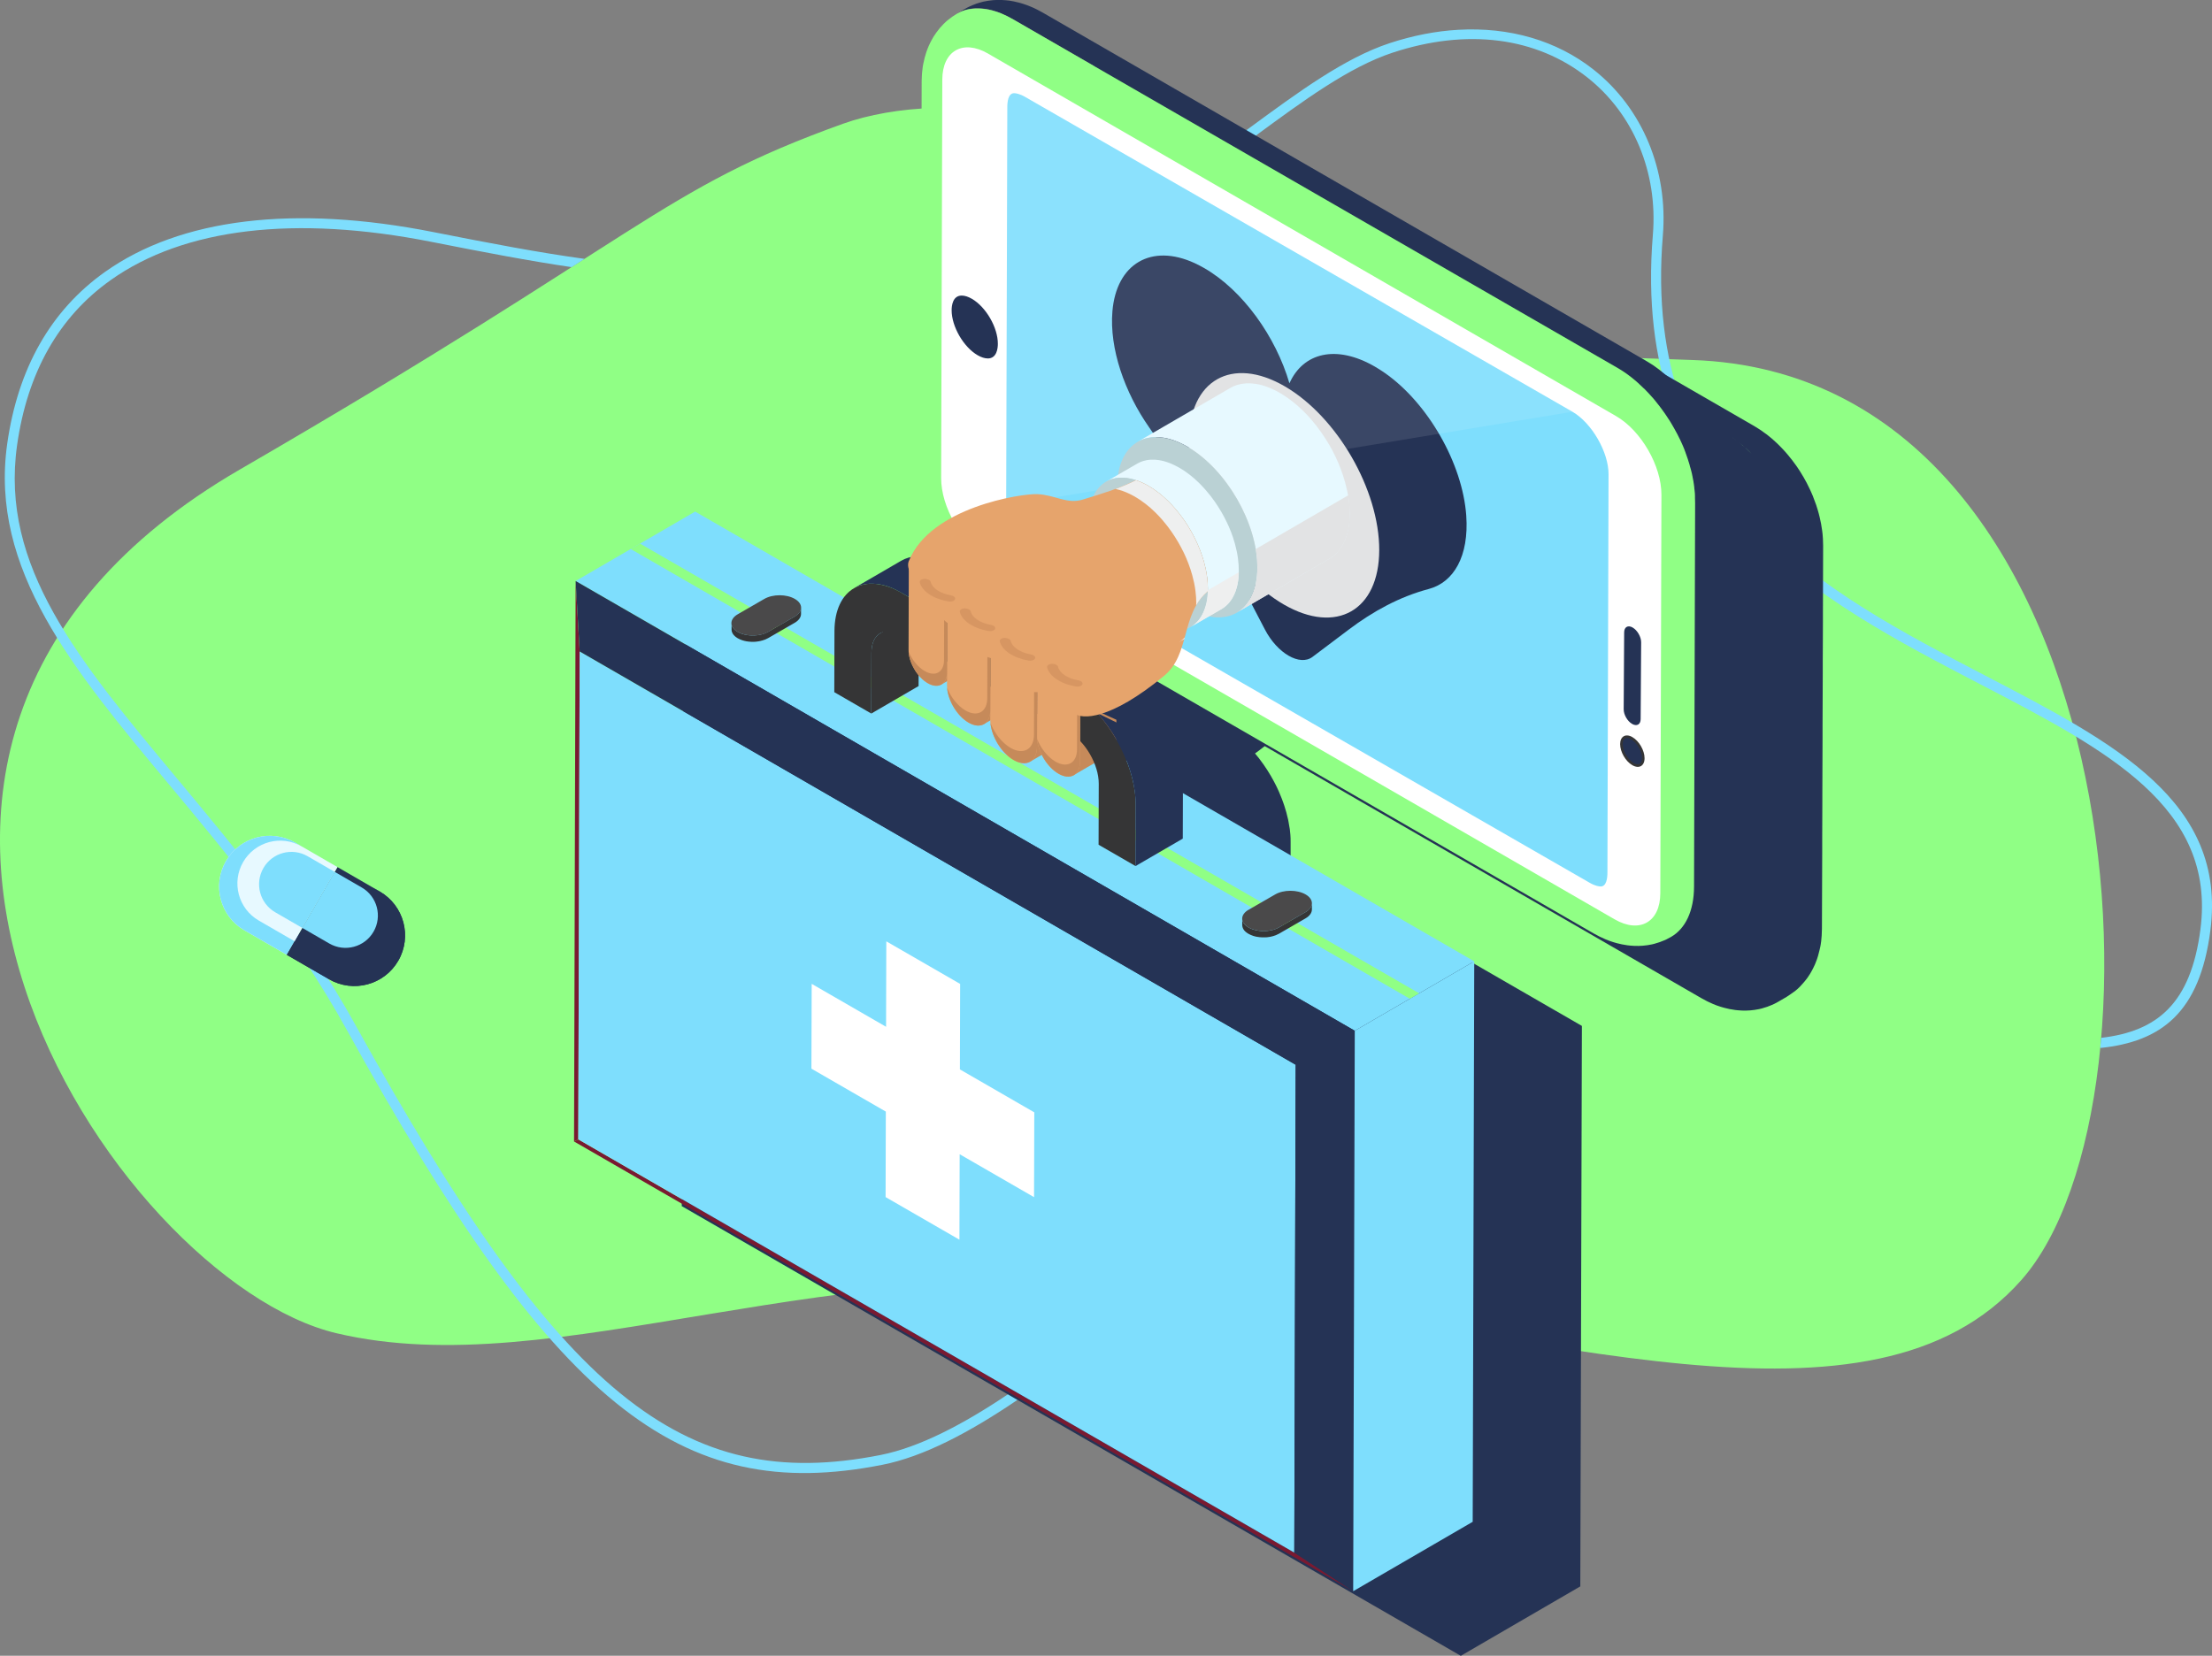 <?xml version="1.0" encoding="UTF-8"?>
<svg xmlns="http://www.w3.org/2000/svg" viewBox="0 0 655.76 490.97">
  <rect x="0" y="0" width="655.76" height="490.97" fill="#808080" stroke="none"/>
  <defs>
    <style>
      .cls-1 {
        fill: #bad1d4;
      }

      .cls-1, .cls-2, .cls-3, .cls-4, .cls-5, .cls-6, .cls-7, .cls-8, .cls-9, .cls-10, .cls-11, .cls-12, .cls-13, .cls-14, .cls-15, .cls-16, .cls-17 {
        stroke-width: 0px;
      }

      .cls-2 {
        fill: #253355;
      }

      .cls-3 {
        fill: #e6a46c;
      }

      .cls-4, .cls-12 {
        fill: #eeefef;
      }

      .cls-18 {
        isolation: isolate;
      }

      .cls-5 {
        fill: #4a494a;
      }

      .cls-6 {
        fill: #e2e3e4;
      }

      .cls-6, .cls-12, .cls-19 {
        mix-blend-mode: multiply;
      }

      .cls-7 {
        fill: #e7f9ff;
      }

      .cls-8 {
        fill: #d79662;
      }

      .cls-9 {
        fill: #c68a5a;
      }

      .cls-10 {
        fill: #90ff85;
      }

      .cls-11 {
        fill: #791a31;
      }

      .cls-13, .cls-15 {
        fill: #fff;
      }

      .cls-14 {
        fill: #7edefd;
      }

      .cls-15 {
        opacity: .1;
      }

      .cls-16 {
        fill: #353536;
      }

      .cls-17 {
        fill: #d2a69b;
      }
    </style>
  </defs>
  <g class="cls-18">
    <g id="Layer_2" data-name="Layer 2">
      <g id="OBJECTS">
        <g>
          <g>
            <path class="cls-10" d="M249.84,36.72c-54.57,19.62-58.11,32.59-178.74,102.5-143.05,82.9-36.78,240.66,28.67,256.11,65.45,15.45,145.43-26.25,252.39-13.22,106.96,13.03,202.87,47.4,247.07-2.54,47-53.11,32.97-268.59-97.65-272.83-81.79-2.66-124.74-7.86-136.6-30.56-23.4-44.8-84.79-50.37-115.14-39.46Z"/>
            <g>
              <path class="cls-14" d="M349.61,56.21c7.59-4.91,15.04-10.38,22.4-15.79,14.38-10.58,27.95-20.56,40.86-24.81,22.01-7.25,42.5-4.64,57.7,7.35,13.7,10.8,20.96,28.25,19.43,46.67-6.57,79.32,48.55,108.01,97.18,133.33,37.46,19.5,69.81,36.34,65.16,72.54-2.86,22.24-12.94,30.32-29.43,32.24-.09,1.01-.2,2-.29,3.01,18-1.86,29.51-10.38,32.66-34.86,4.92-38.26-28.28-55.54-66.72-75.55-47.82-24.89-102.01-53.1-95.6-130.46,1.61-19.42-6.07-37.83-20.54-49.24-10.99-8.67-25.02-12.68-40.18-11.8-6.6.38-13.41,1.7-20.28,3.96-13.35,4.4-27.11,14.52-41.69,25.24-7.54,5.55-15.18,11.16-22.95,16.13.78.66,1.55,1.35,2.31,2.05Z"/>
              <path class="cls-14" d="M50.13,232.63c17.32,20.77,36.96,44.32,52.72,72.83,61.21,110.73,98.31,140.85,158.77,128.87,24.32-4.82,54.09-28.49,83.46-52.99-1.39-.14-2.78-.26-4.16-.38-28.34,23.57-56.87,45.91-79.87,50.47-58.84,11.66-95.2-18.11-155.61-127.39-15.9-28.77-35.63-52.42-53.04-73.3C23.13,195.63,0,167.91,5.06,132.05c3.05-21.6,12.38-38.09,27.76-49,21.73-15.44,54.61-19.35,95.1-11.33,15.79,3.12,29.06,5.66,41.54,7.49,1.3-.84,2.58-1.66,3.83-2.45-13.44-1.85-27.61-4.54-44.79-7.94-41.3-8.18-74.98-4.1-97.39,11.82-16.06,11.41-25.81,28.57-28.98,51-5.23,37.16,19.43,66.74,48,100.99Z"/>
            </g>
          </g>
          <g>
            <g>
              <path class="cls-2" d="M202.08,357.62l230.98,133.36,35.43-20.59.47-166.19-86.35-49.85v-4.63c.02-.72-.02-1.45-.07-2.19-.02-.23-.05-.47-.07-.7-.03-.33-.06-.65-.1-.98-.02-.15-.05-.3-.08-.44-.08-.52-.17-1.04-.27-1.57-.05-.24-.08-.49-.13-.73-.02-.12-.06-.24-.09-.37-.08-.33-.16-.67-.25-1.01-.08-.3-.14-.6-.22-.9-.05-.17-.11-.34-.16-.52-.08-.27-.16-.55-.25-.82-.07-.23-.13-.46-.21-.69-.1-.3-.22-.61-.32-.91-.08-.22-.15-.43-.24-.65-.04-.1-.07-.21-.11-.32-.23-.6-.47-1.19-.73-1.78,0-.03-.02-.05-.03-.08-.04-.09-.08-.18-.12-.28-.21-.46-.41-.92-.63-1.37-.09-.18-.18-.35-.26-.53-.1-.2-.2-.4-.31-.6-.1-.19-.19-.38-.29-.56-.22-.41-.45-.82-.68-1.23-.07-.11-.12-.23-.19-.34-.02-.03-.04-.07-.06-.11-.33-.57-.67-1.13-1.03-1.68-.05-.08-.11-.16-.16-.24-.12-.2-.26-.39-.39-.58-.2-.3-.4-.61-.6-.9-.12-.17-.25-.34-.38-.51-.18-.25-.37-.5-.55-.75-.13-.18-.26-.36-.39-.53-.16-.21-.34-.41-.5-.61-.22-.28-.45-.56-.68-.83.93-.67,1.89-1.4,2.88-2.18l4.03,2.33,17.91,10.34,17.9,10.34,17.91,10.34,17.91,10.34,17.91,10.34,17.9,10.34,17.91,10.34h0c.52.28,1.22.65,1.74.94.06.03.13.06.19.09.52.26.93.45,1.5.69.02,0,.04.02.06.03.68.3,1.62.63,2.33.85.47.14,1.39.42,2.62.67.03,0,.06.01.08.02h.08c.44.1.91.17,1.42.24.27.04.54.06.81.09,0,0,.01,0,.02,0,1.6.16,3.3.14,5.07-.12.09-.02.17-.03.25-.05.12-.02.25-.04.37-.06.27-.05.47-.08.67-.12.06-.02.13-.03.2-.05.07-.02.15-.04.22-.05.05,0,.09-.02.13-.03.11-.03.23-.06.37-.1l.28-.09c.4-.11.78-.23,1.14-.35l.12-.04c.07-.03.12-.05.19-.08.65-.24,1.24-.49,1.71-.71.44-.2.78-.39,1.39-.74l2.37-1.38c.36-.23.84-.54,1.37-.92.46-.32.91-.64,1.28-.93.44-.34.99-.84,1.37-1.25.32-.35.69-.75,1.05-1.17.12-.15.25-.3.38-.45.24-.3.48-.59.67-.86.29-.41.52-.76.73-1.09.08-.12.16-.25.23-.38.18-.29.33-.57.47-.83.13-.25.26-.49.38-.75.14-.26.27-.55.41-.86.08-.2.16-.39.25-.6.17-.42.33-.84.46-1.21,0-.02,0-.03.01-.05.07-.21.14-.44.21-.66.03-.11.06-.23.1-.35.14-.49.28-.99.39-1.52.07-.32.14-.62.21-.9.11-.49.47-2.34.5-5.42h0l.02-5.68.02-5.68.02-5.68.02-5.68v-4.01c.02-3.7.03-7.4.04-11.11v-1.93s.02-5.68.02-5.68l.02-5.68.02-5.68v-3.34c.03-5.21.04-10.42.06-15.63v-3.75s.03-5.68.03-5.68l.02-5.68v-2.67c.03-6.69.05-13.37.06-20.06h0c-.02-.61-.04-1.42-.06-2.03,0-.07-.01-.15-.02-.22-.04-.83-.1-1.45-.21-2.2l-.32-2.03c-.12-.57-.26-1.29-.41-1.9,0-.03-.01-.07-.02-.1-.14-.66-.4-1.53-.59-2.19-.16-.58-.6-1.97-1.34-3.81l-.06-.18c-.06-.13-.12-.27-.18-.41-.1-.23-.2-.47-.31-.72-.13-.28-.25-.56-.36-.8l-.13-.26c-.15-.31-.31-.64-.47-.96l-.32-.65s-.05-.09-.06-.12c-.03-.07-.07-.13-.11-.2-.27-.5-.57-1.05-.83-1.5,0,0,0,0,0,0h0s-.05-.08-.05-.08c-.33-.56-.65-1.1-.98-1.62l-.05-.08c-.24-.37-.54-.81-.81-1.23-.05-.08-.11-.16-.17-.24-.06-.09-.12-.19-.18-.26l-.39-.52c-.21-.29-.41-.57-.61-.83l-.24-.32c-.07-.08-.15-.19-.23-.28-1.22-1.56-2.18-2.59-2.48-2.9-.2-.21-.44-.45-.69-.71-.29-.29-.57-.58-.82-.82l-.35-.33c-.25-.23-.51-.47-.79-.72l-.37-.34c-.28-.23-.6-.49-.92-.76-.15-.12-.3-.24-.46-.37-.12-.1-.25-.21-.37-.29l-.45-.32c-.2-.15-.41-.3-.62-.45l-.58-.42c-.11-.07-.25-.16-.37-.24-.15-.1-.3-.19-.45-.29-.43-.27-.86-.54-1.23-.76h0l-17.91-10.34-17.91-10.34-17.91-10.34-17.91-10.34-17.91-10.34-17.91-10.34-17.91-10.34-17.91-10.34-17.91-10.34-17.9-10.34h0c-.52-.28-1.22-.65-1.74-.93-.06-.03-.13-.06-.2-.09-.52-.26-.93-.45-1.5-.68-.02,0-.04-.02-.06-.03-.6-.26-1.38-.55-2.05-.76-.03,0-.06-.02-.08-.03,0,0,.01,0,.02,0-.07-.02-.15-.05-.22-.07-.47-.15-1.39-.43-2.62-.67-.03,0-.06-.01-.08-.02-.02,0-.06,0-.08-.01-.27-.05-.56-.1-.86-.15-.02,0-.04-.01-.07-.01-.06,0-.12-.02-.19-.03-.05,0-.1-.01-.15-.02-.05,0-.1-.01-.15-.02.03,0,.06,0,.09.01-.02,0-.05,0-.08,0-.26-.04-.53-.06-.8-.09-.02,0-.03,0-.05,0-1.59-.15-3.29-.14-5.05.13-.09.01-.17.03-.25.04,0,0-.02,0-.03,0l-.43.07c.06-.01.14-.02.21-.03-.03,0-.07.01-.1.02-.29.05-.51.08-.72.13-.05,0-.1.02-.15.03-.08.02-.16.04-.25.06-.04,0-.07.02-.1.03-.12.03-.24.06-.39.1l-.28.09s-.08.02-.12.03c-.05.02-.11.02-.16.04l-.12.04c-.26.08-.49.15-.72.23l-.12.04-.11.04.07-.02c-.06.02-.1.04-.15.06-.65.24-1.24.48-1.71.71-.4.18-.73.36-1.25.66,0,0,0,0-.02,0h0s-.09.05-.13.07l-2.36,1.38c-.14.09-.33.2-.48.29.13-.08.3-.18.44-.27-.4.26-.93.6-1.34.85-.19.15-.36.28-.52.39-.04.03-.09.07-.13.1-.14.11-.27.21-.38.29-.09.06-.18.13-.26.19-.08.06-.16.14-.25.21-.09.07-.17.14-.25.21-.19.16-.35.32-.52.49-.1.1-.21.21-.35.34l-1.11,1.2c-.14.18-.25.32-.36.47-.23.28-.46.56-.64.82,0,0,0,.01-.01.02,0,0,0,.01-.01.02-.02.03-.03.05-.06.08-.29.39-.44.62-.69,1.03-.07.11-.13.22-.2.33-.17.28-.32.56-.46.81-.14.25-.27.52-.41.79-.12.25-.26.53-.38.82-.09.21-.18.42-.27.63-.17.42-.33.83-.45,1.2,0,.02,0,.03-.01.05-.06.17-.11.35-.17.53-.05.16-.1.33-.15.5l-.19.64c-.02.08-.04.17-.06.25-.05.2-.09.42-.14.63-.07.31-.14.61-.21.89-.07.33-.26,1.28-.38,2.8v.12c-.02.05-.02.12-.02.17-.04.52-.06,1.09-.08,1.73,0,.19,0,.36-.01.53,0-.05,0-.11,0-.16,0,.08,0,.16,0,.23l-.03,11.36-.04,11.36-.03,11.36-.03,11.36-.03,11.36-.03,11.36-.03,11.36-.03,11.36-.03,11.36-.03,11.36h0s0,.06,0,.09v.03s0,.04,0,.06c0-.03,0-.06,0-.08l.06,1.94c0,.07.01.15.02.22.04.83.1,1.45.21,2.2l.06.4c-.01-.08-.03-.15-.04-.23l.15.95.14.92s.01.06.02.09v.08c.13.52.26,1.19.4,1.76,0,.03,0,.06.01.08.13.61.36,1.39.54,2.02,0-.01,0-.03-.01-.04l.02.05c.01.05.03.11.04.16.17.58.6,1.97,1.34,3.81l.07.18c.05.13.12.27.18.42.1.23.2.46.31.71.12.28.24.57.36.81l.12.25c.15.31.31.63.47.95l.19.39s-.05-.08-.07-.13l.11.2.08.17c-3.26,2.4-6.01,5.33-7.7,8.88-.2.04-.41.08-.6.14h0s-.02,0-.03.01c-.31.09-.61.2-.9.32-.04.02-.08.03-.12.04-.05.02-.09.04-.14.06-.25.11-.49.23-.73.36-.04.03-.09.04-.13.06-.04.02-.08.04-.11.06l-14.01,8.14s.03-.02.05-.03c-1.18.67-2.19,1.62-3.04,2.77l-44.1-25.47-16.34,9.49h0l-2.76,1.61h0l-16.33,9.49-.47,166.19ZM539.55,164.54c.26-.38.45-.76.6-1.16-.15.4-.34.79-.6,1.16ZM362.98,238.63s0,0,0,0c.22.39.43.79.65,1.19-.21-.4-.42-.8-.65-1.2ZM286.31,192.97s.08-.03.12-.05c-.42.17-.83.35-1.22.57.04-.02.07-.04.11-.06.24-.13.49-.25.74-.36.08-.04.17-.07.25-.11ZM287.25,192.63c.21-.06.42-.1.63-.15-.37.08-.74.18-1.09.31.14-.05.28-.11.43-.15,0,0,.02,0,.03-.01ZM289.61,192.24s.04,0,.06,0c-.5.03-.99.09-1.46.18.01,0,.02,0,.03,0,.09-.02.18-.03.28-.05.3-.05.6-.08.91-.11.06,0,.12-.01.18-.02ZM291.03,192.24c.07,0,.13.02.2.02-.41-.03-.82-.04-1.21-.03.25,0,.49-.01.75,0,.09,0,.18.01.27.01ZM292.38,192.38c.16.02.33.07.49.1-.35-.07-.69-.12-1.03-.16.17.02.34.03.52.05.01,0,.02,0,.03,0ZM294.16,192.76c.33.09.66.2.99.3-.5-.17-.98-.29-1.46-.41.11.03.22.04.33.07.05.01.1.02.14.03ZM296.67,193.65c.09.04.18.08.27.12-.57-.25-1.14-.49-1.7-.68.07.02.15.06.22.08.29.1.57.21.86.33.11.05.23.1.34.15ZM301.3,196.14h0l-2.09-1.21c-.61-.35-1.21-.66-1.81-.94.06.03.13.06.2.09.12.06.24.11.36.17.42.21.83.43,1.25.67l2.09,1.21ZM315.62,23.19s0,0,.01,0c0,0-.01,0-.01,0h0ZM318.14,22.12s.02,0,.04,0c-.02,0-.04,0-.05.01,0,0,.01,0,.02,0ZM320.9,21.66c.05,0,.11,0,.17,0-.09,0-.18,0-.27,0,.03,0,.06,0,.1,0ZM322.25,21.65h.01-.02,0ZM322.56,21.66h0s-.08,0-.12,0c.04,0,.08,0,.12,0ZM324.13,21.82s.02,0,.03,0c-.02,0-.04,0-.05-.01,0,0,0,0,0,0,0,0,.01,0,.02,0ZM326.23,22.28c.1.03.2.06.31.09-.14-.04-.28-.09-.42-.12.04,0,.08.02.11.03ZM328.76,23.15h0c-.54-.22-1.07-.41-1.6-.58.1.03.21.06.31.1.09.03.18.07.26.1.34.12.68.25,1.02.39ZM330.26,23.82s.04.02.06.03c-.5-.24-1-.47-1.49-.67h0c.11.04.22.09.33.14.37.16.74.33,1.11.51ZM332.16,24.82c-.52-.3-1.04-.57-1.56-.83.03.01.05.03.08.04.49.25.98.51,1.48.79ZM514.14,130.12c.2.15.4.3.6.45-.45-.34-.89-.67-1.33-.98,0,0,.02.01.03.02.24.16.47.34.7.51ZM514.21,126.5s0,0-.01,0h0s0,0,.01,0ZM514.48,126.36s-.08.04-.12.06h0s.08-.04.12-.06h0ZM514.56,126.33s-.03,0-.04.01h0s.03,0,.04-.01h0ZM515.49,125.96h0s-.03,0-.05.01h0s.03-.01.05-.01ZM516.22,125.76s-.02,0-.03,0h0s.02,0,.03,0ZM516.29,125.74s0,0,0,0t0,0h0ZM516.39,131.88c.25.21.51.44.76.67-.56-.5-1.14-.99-1.72-1.45.05.04.11.08.16.13.27.21.53.44.79.66ZM517.15,125.62s-.02,0-.03,0c0,0,.02,0,.03,0h0ZM518.49,133.76c.24.23.46.46.69.69h0c-.6-.6-1.22-1.18-1.84-1.74.12.11.25.21.37.32.26.24.53.48.78.73ZM527.49,145.28s0-.01,0-.02h0s0,.01,0,.02ZM527.59,145.44s.02.04.03.06c-.02-.02-.03-.05-.04-.07,0,0,0,.01.01.02ZM365.15,242.93s0,0,0,0c-.16-.37-.35-.74-.52-1.11.18.37.36.73.52,1.1ZM365.87,244.67h0c-.2-.49-.38-.99-.6-1.47h0c.21.49.4.98.6,1.47Z"/>
              <g>
                <g>
                  <path class="cls-2" d="M298.77,4.88c.49.25.98.51,1.47.79l179.06,103.38c.75.43,1.48.91,2.21,1.41.24.16.47.34.71.51.49.35.98.72,1.46,1.1.27.21.53.43.79.65.44.38.88.75,1.32,1.15.26.24.52.48.78.73.33.32.66.66.99.99.53.54,1.04,1.08,1.55,1.65.3.33.6.66.89,1,.31.36.61.73.91,1.1.35.44.71.89,1.05,1.34.22.29.43.58.64.88.39.55.78,1.1,1.16,1.66.15.22.3.44.45.67.5.78,1,1.57,1.46,2.38.08.14.15.27.23.41.39.69.77,1.39,1.13,2.09.12.23.24.46.36.7.37.74.72,1.49,1.06,2.25.05.1.1.2.14.3.37.85.71,1.7,1.03,2.55.1.26.18.51.28.77.22.62.43,1.24.62,1.86.1.32.2.64.29.96.16.55.3,1.1.44,1.66.1.4.21.8.29,1.19.09.43.17.85.25,1.27.12.62.23,1.24.32,1.85.08.56.15,1.12.2,1.68.03.27.06.55.08.82.07.87.11,1.73.1,2.57l-.32,113.63c-.02,7.34-2.61,12.5-6.79,14.93l2.37-1.38c.36-.23.84-.54,1.37-.92.45-.32.9-.64,1.28-.93.44-.34.98-.84,1.37-1.25.32-.35.69-.76,1.05-1.18.13-.15.26-.3.38-.45.25-.3.48-.59.67-.86.29-.41.52-.75.73-1.09.08-.12.16-.25.24-.38.17-.29.33-.57.47-.83.13-.24.26-.49.39-.75.13-.27.27-.56.4-.86.08-.2.17-.39.25-.6.17-.42.33-.84.46-1.21,0-.02.01-.04.02-.05.07-.21.14-.44.2-.66.03-.12.07-.24.1-.36.14-.49.28-.99.39-1.52.08-.31.15-.62.21-.9.11-.5.47-2.34.51-5.43h0l.02-5.68.02-5.68v-5.68s.03-5.69.03-5.69v-4.01c.02-3.7.03-7.4.04-11.11v-1.93s.02-5.68.02-5.68v-5.68s.03-5.68.03-5.68v-3.34c.02-5.21.04-10.42.06-15.63v-3.75s.03-5.68.03-5.68v-5.68s.02-2.67.02-2.67c.02-6.68.04-13.37.06-20.06h0c-.02-.61-.04-1.42-.06-2.03,0-.07-.01-.15-.02-.22-.04-.83-.09-1.45-.2-2.2l-.32-2.03c-.12-.57-.27-1.29-.41-1.9,0-.03-.02-.07-.02-.1-.14-.67-.41-1.54-.59-2.19-.16-.58-.6-1.97-1.34-3.81l-.06-.18c-.06-.13-.12-.27-.18-.41-.1-.23-.2-.47-.31-.71-.12-.28-.25-.56-.36-.8l-.12-.25c-.15-.31-.31-.64-.47-.96l-.32-.65s-.04-.08-.06-.12c-.03-.06-.07-.13-.11-.19-.27-.5-.57-1.05-.82-1.5,0,0,0,0,0,0h0s-.05-.09-.05-.09c-.33-.56-.65-1.1-.98-1.62l-.05-.08c-.24-.37-.54-.81-.82-1.22-.05-.08-.11-.16-.16-.24-.06-.09-.12-.19-.18-.27l-.39-.52c-.21-.29-.41-.57-.61-.83l-.24-.32c-.07-.09-.15-.19-.23-.29-1.22-1.56-2.18-2.59-2.48-2.89-.2-.21-.44-.45-.69-.71-.28-.29-.57-.58-.82-.82l-.36-.32c-.24-.23-.51-.47-.79-.72l-.37-.34c-.28-.23-.6-.49-.92-.76-.15-.12-.3-.24-.46-.37-.12-.1-.25-.21-.36-.29l-.45-.33c-.2-.15-.41-.3-.62-.45l-.58-.42c-.11-.07-.25-.16-.37-.24-.15-.1-.3-.19-.46-.29-.43-.27-.86-.54-1.23-.76h0l-17.91-10.34-17.91-10.34-17.91-10.34-17.91-10.34-17.91-10.34-17.91-10.34-17.9-10.34-17.91-10.34-17.91-10.34-17.91-10.34h0c-.52-.28-1.22-.65-1.74-.93-.06-.03-.13-.06-.2-.09-.52-.26-.92-.45-1.5-.68-.02,0-.05-.02-.07-.03-.59-.26-1.38-.54-2.05-.76-.03-.01-.06-.02-.09-.03,0,0,.02,0,.02,0-.07-.02-.15-.05-.22-.07-.47-.15-1.4-.42-2.62-.67-.03,0-.06-.01-.08-.02-.03,0-.06,0-.08-.01-.27-.05-.56-.1-.86-.15-.03,0-.05-.01-.08-.02-.06,0-.12-.02-.19-.03-.05,0-.1-.01-.15-.02-.05,0-.1-.01-.15-.02.03,0,.06,0,.09.01-.03,0-.06,0-.08,0-.27-.04-.53-.06-.8-.09-.02,0-.03,0-.04,0-1.6-.15-3.29-.14-5.05.13-.09.01-.16.03-.25.04-.01,0-.02,0-.04,0l-.43.07c.06-.01.14-.02.21-.03-.03,0-.07.01-.1.02-.29.05-.51.08-.72.13-.05.01-.1.02-.15.03-.08.02-.16.04-.25.06-.04,0-.07.02-.11.03-.11.03-.24.06-.39.1l-.29.09s-.08.02-.12.03c-.05.02-.1.02-.16.04l-.12.04c-.25.08-.49.15-.72.23l-.12.04-.11.04.06-.02c-.05.02-.09.04-.14.06-.65.24-1.24.48-1.71.71-.4.18-.73.36-1.25.66,0,0-.01,0-.02,0h0s-.08.05-.13.07l-2.36,1.37c.09-.05.19-.1.27-.15.28-.15.57-.29.86-.42.1-.04.19-.08.29-.13.35-.14.69-.26,1.05-.37.02,0,.03-.01.05-.02.38-.11.77-.19,1.16-.27.11-.02.21-.04.32-.05.34-.06.69-.1,1.05-.12.08,0,.15-.02.23-.02.44-.03.89-.03,1.35,0,.1,0,.2,0,.31.02.51.03,1.03.07,1.55.16,0,0,.01,0,.02,0,.63.1,1.27.24,1.93.41.06.02.11.03.17.05.41.11.83.24,1.25.38.08.03.17.07.26.1.34.12.68.25,1.02.39.13.05.26.11.39.17.37.16.73.33,1.11.51.14.07.28.13.42.21ZM482.57,107.21h0s-.08.04-.12.06h0s.08-.04.12-.06ZM484.32,106.61h0s-.03,0-.04.01h0s.03,0,.04-.01ZM484.38,106.6h0,0,0ZM483.53,106.83s.03,0,.05-.01h0s-.03,0-.05.01h0ZM485.16,106.48h0,0ZM485.2,106.48h.03-.03ZM482.65,107.18s-.03,0-.04.02h0s.03-.01.04-.02h0ZM486.65,106.56s.01,0,.02,0h0s0,0-.02,0h0ZM507.54,258.64c-.16.28-.35.55-.56.81.22-.27.4-.54.56-.81ZM507.12,146.06c.16-.18.29-.36.42-.54-.13.18-.27.36-.42.54ZM505.92,147.13c.45-.34.85-.7,1.18-1.07-.33.37-.73.73-1.18,1.07ZM508.24,144.23c-.15.4-.34.78-.6,1.16.26-.37.45-.76.6-1.16ZM508.39,143.74c-.02.09-.04.18-.06.26.03-.09.04-.18.06-.26ZM508.52,143.05c0,.08,0,.16-.02.23.01-.08.01-.16.02-.23ZM482.29,107.36h0s0,0,.01,0h0s0,0-.01,0ZM508.08,257.32c-.03.11-.04.21-.08.32.04-.1.05-.21.08-.32ZM508.21,256.63c0,.1,0,.19-.03.29.02-.1.02-.19.03-.29ZM481.67,107.68c.09-.05.18-.09.26-.14h0c-.09.05-.17.09-.26.14Z"/>
                  <g>
                    <path class="cls-10" d="M272.88,137.9h0s0,.06,0,.09c0,.01,0,.02,0,.03,0,.02,0,.04,0,.06,0-.03,0-.05,0-.08l.05,1.94c0,.07.01.15.02.22.04.83.09,1.46.21,2.2l.06.39c-.01-.08-.03-.15-.04-.23l.15.95.14.92s.01.06.02.09v.08c.13.53.26,1.19.39,1.76,0,.03.01.06.02.08.13.61.36,1.39.54,2.02,0-.01-.01-.03-.01-.04l.02.06c.01.05.03.11.04.16.17.58.6,1.97,1.35,3.81l.07.18c.06.13.12.27.18.42.1.23.2.46.31.7.12.29.25.57.36.81l.13.26c.14.31.31.63.47.95l.19.39s-.05-.08-.07-.13l.11.2.1.2s.05.09.07.12c.03.06.07.12.1.18.14.26.28.52.44.79l.18.33.23.39.07.12c.32.55.64,1.08.96,1.58l.05.08c.25.36.53.8.81,1.21.06.09.11.17.17.26.06.08.12.18.18.26l.38.52c.21.29.42.57.62.84l.23.32c.07.09.15.19.22.28,1.23,1.56,2.19,2.59,2.48,2.9.2.21.44.45.69.71.28.29.57.58.82.83l.35.32c.25.24.52.48.8.73l.37.33c.28.22.6.49.92.76.15.12.3.25.46.37.12.1.25.21.36.29l.45.32c.2.15.41.3.62.45l.58.41c.11.07.25.16.37.24.15.1.31.2.46.29.42.27.85.54,1.23.76h0l17.9,10.34,17.91,10.34,17.91,10.34,17.91,10.34,17.91,10.34,17.91,10.34,17.91,10.34,17.91,10.34,17.91,10.34,17.9,10.34h0c.52.28,1.22.65,1.74.93.06.03.13.06.2.09.51.26.92.45,1.5.69.02,0,.04.02.06.03.68.3,1.62.63,2.33.85.47.15,1.39.42,2.62.67.03,0,.06.01.08.02h.07c.44.09.91.17,1.42.24.27.04.54.06.81.09,0,0,.01,0,.02,0,1.6.16,3.3.14,5.07-.12.09-.01.16-.03.25-.04.12-.02.25-.04.37-.07.27-.04.48-.08.67-.12.07-.02.13-.03.2-.04.07-.02.14-.04.22-.06.05,0,.09-.02.13-.03.11-.03.24-.06.38-.1l.28-.09c.4-.11.78-.23,1.14-.35l.12-.04c.07-.03.12-.05.18-.08.65-.24,1.24-.48,1.72-.71.43-.2.78-.39,1.39-.74,4.18-2.43,6.77-7.59,6.79-14.93l.32-113.63c0-.53-.01-1.08-.04-1.62,0-.04,0-.09,0-.13v-.07s0-.03,0-.05c0-.02,0-.05,0-.08,0-.03,0-.06,0-.08,0-.04,0-.07,0-.11,0-.03,0-.06,0-.08,0-.02,0-.05,0-.07,0-.05,0-.11-.01-.16,0-.04,0-.08,0-.12,0-.04-.01-.09-.01-.13,0-.04,0-.08,0-.12,0-.04,0-.08-.01-.12,0-.04,0-.07-.01-.11,0-.02,0-.04,0-.06,0-.05-.01-.1-.02-.15,0-.09-.02-.18-.03-.27,0-.05,0-.09-.01-.14,0-.03,0-.07-.01-.1,0-.05-.01-.11-.02-.16,0-.06-.01-.11-.02-.17,0-.07-.02-.15-.03-.22,0-.05,0-.11-.02-.16,0-.02,0-.03,0-.05,0,0,0,0,0,0,0,0,0-.02,0-.03,0-.03,0-.05,0-.08,0-.03,0-.05,0-.07,0-.07-.02-.14-.03-.2,0-.08-.02-.15-.03-.22,0-.02,0-.03,0-.05,0-.05-.02-.1-.03-.15-.01-.07-.01-.14-.02-.2,0-.03,0-.05-.01-.08,0-.03,0-.05-.01-.07,0-.03,0-.05-.01-.07,0-.06-.02-.12-.03-.17-.02-.08-.03-.16-.04-.24,0-.03,0-.07-.02-.11v-.03s0-.02,0-.03c-.01-.07-.03-.15-.04-.23-.01-.06-.02-.12-.03-.19-.02-.08-.03-.16-.05-.23-.01-.08-.03-.17-.05-.25-.01-.06-.02-.13-.03-.19-.01-.07-.03-.13-.05-.2-.01-.06-.02-.12-.03-.18h0s0-.02,0-.04c0-.02,0-.04-.01-.06-.01-.04-.02-.09-.03-.14-.02-.09-.04-.18-.06-.26,0,0,0,0,0-.01-.01-.07-.03-.13-.04-.2,0-.02,0-.03-.01-.04,0,0,0-.01,0-.02,0-.01,0-.03,0-.04-.01-.05-.03-.1-.04-.16,0-.01,0-.03-.01-.04-.02-.11-.05-.21-.08-.32-.02-.07-.03-.13-.04-.19,0-.03-.02-.05-.02-.08,0-.02-.01-.05-.02-.07,0-.02-.01-.05-.02-.07-.03-.13-.07-.26-.1-.39-.03-.1-.05-.19-.08-.29-.02-.06-.03-.12-.05-.18,0-.03-.01-.05-.02-.07h0s-.02-.08-.04-.12c-.03-.1-.06-.19-.08-.29-.03-.08-.04-.17-.07-.25,0-.03-.01-.05-.02-.08,0,0,0-.01,0-.02,0-.01,0-.02,0-.03-.01-.04-.03-.09-.04-.13-.02-.05-.03-.1-.04-.14-.02-.07-.05-.14-.07-.21,0-.01,0-.02,0-.03-.02-.07-.04-.14-.07-.21-.02-.06-.03-.11-.05-.17-.04-.11-.08-.23-.12-.34,0,0,0-.02,0-.03-.02-.07-.04-.13-.06-.2,0-.01,0-.02-.01-.04,0-.03-.02-.05-.02-.08,0,0,0,0,0-.01h0s-.03-.07-.04-.11c-.02-.06-.04-.11-.06-.17,0-.03-.01-.05-.02-.07-.02-.06-.05-.13-.07-.19-.03-.09-.06-.18-.09-.27-.05-.14-.1-.28-.15-.42-.03-.09-.06-.18-.09-.26,0-.01,0-.02-.01-.03,0-.02-.02-.04-.02-.06,0,0,0-.02,0-.02-.03-.08-.06-.16-.1-.24-.03-.08-.05-.16-.08-.24,0-.02-.01-.04-.02-.05,0,0,0-.02,0-.03,0,0,0-.02,0-.02h0c-.03-.07-.06-.14-.08-.2-.06-.16-.12-.31-.18-.47-.02-.05-.04-.09-.05-.14,0,0,0-.01,0-.02,0,0,0,0,0,0-.03-.07-.06-.15-.09-.22-.07-.17-.13-.33-.2-.49-.03-.07-.06-.15-.09-.22-.03-.07-.06-.13-.08-.19-.02-.04-.03-.08-.05-.12,0,0,0,0,0,0-.02-.04-.04-.09-.06-.13,0-.02-.01-.03-.02-.05,0-.02-.02-.04-.03-.07-.04-.09-.08-.18-.12-.27-.02-.05-.04-.1-.07-.15-.07-.16-.14-.31-.21-.47-.03-.08-.07-.16-.11-.23-.02-.04-.04-.09-.06-.13-.03-.07-.07-.15-.1-.22-.02-.05-.05-.1-.07-.15-.01-.03-.03-.05-.04-.08-.01-.03-.02-.05-.04-.08,0,0,0,.01,0,.01-.11-.23-.22-.45-.34-.68-.06-.13-.12-.26-.19-.38-.02-.04-.04-.08-.05-.11,0-.02-.02-.04-.03-.05-.02-.04-.04-.08-.06-.12-.02-.04-.04-.07-.06-.11-.06-.12-.12-.23-.19-.35-.03-.06-.06-.12-.09-.18,0,0,0,.02,0,.02-.15-.27-.29-.54-.44-.81-.05-.08-.08-.16-.13-.24-.03-.06-.06-.12-.1-.18,0-.01-.02-.03-.02-.04-.01-.02-.03-.05-.04-.07-.05-.09-.1-.17-.16-.26-.05-.09-.1-.18-.15-.27-.02-.04-.04-.07-.06-.11,0,0,0,.01.01.02-.02-.02-.03-.04-.04-.07-.18-.3-.35-.6-.53-.9-.04-.06-.08-.12-.12-.19-.05-.09-.11-.17-.16-.26-.09-.14-.17-.27-.26-.41-.04-.06-.07-.12-.11-.17,0,0,0,.02,0,.03-.11-.16-.21-.33-.32-.5-.01-.02-.03-.04-.04-.06-.02-.04-.05-.07-.07-.11-.07-.11-.15-.22-.22-.33-.1-.14-.19-.29-.29-.43-.09-.13-.18-.26-.27-.39-.05-.07-.1-.15-.15-.22,0,.01.01.03.02.04,0,0,0,0,0,0-.17-.25-.35-.5-.53-.74-.07-.1-.14-.19-.21-.29-.06-.08-.12-.16-.18-.24-.01-.02-.03-.04-.05-.06-.13-.17-.26-.35-.39-.52-.07-.09-.14-.18-.2-.27,0,.01.01.03.02.05,0-.01-.02-.02-.02-.03-.28-.36-.56-.71-.84-1.06-.06-.07-.11-.15-.17-.22-.04-.05-.08-.1-.12-.15-.11-.14-.23-.26-.34-.4-.13-.15-.26-.32-.39-.47.01.02.03.05.04.08-.38-.44-.76-.88-1.16-1.3-.19-.21-.38-.4-.58-.6-.28-.29-.56-.59-.84-.88.05.06.12.15.17.21h0c-2.48-2.49-5.16-4.63-7.97-6.25L300.25,5.68c-1.13-.65-2.24-1.2-3.33-1.65.02,0,.02,0,.04,0-.03-.01-.07-.02-.1-.03-.56-.23-1.11-.43-1.66-.6-.11-.04-.22-.07-.34-.1-.22-.07-.44-.13-.66-.19,0,0,.02,0,.03,0-.07-.02-.14-.03-.21-.05-.26-.07-.53-.14-.79-.19-.05,0-.09-.02-.13-.02-.06-.01-.11-.02-.16-.03-.14-.03-.27-.05-.4-.07-.12-.02-.24-.05-.36-.06h0s-.05,0-.07,0c-.18-.03-.34-.04-.52-.06-.08-.01-.16-.02-.24-.03-.05,0-.09,0-.14-.01-.06,0-.11-.01-.16-.02-.12-.01-.25-.01-.37-.02-.09,0-.18-.01-.27-.01.02,0,.03,0,.05,0-.04,0-.07,0-.11,0-.13,0-.26-.01-.39-.01-.04,0-.07,0-.11,0-.03,0-.07,0-.1,0-.07,0-.14,0-.21,0,0,0,0,0-.01,0-.22,0-.43,0-.64.02.01,0,.02,0,.03,0-.03,0-.06,0-.09.01-.06,0-.13,0-.19.01-.02,0-.05,0-.07,0-.07,0-.14.02-.21.02-.1.01-.19.01-.28.03-.02,0-.04,0-.06.01-.06,0-.12.02-.18.03-.1.01-.19.02-.28.04-.01,0-.03,0-.04,0,0,0,0,0,0,0,0,0,0,0,0,0-.01,0-.03,0-.04,0-.04,0-.08.02-.12.03,0,0,0,0,0,0-.05.01-.1.02-.15.02-.08.02-.16.04-.25.06-.06.01-.13.03-.19.04-.07.02-.15.03-.22.05,0,0-.02,0-.03,0-.04.01-.08.03-.13.04-.06.02-.11.03-.17.04,0,0,0,0,0,0,0,0-.01,0-.02,0-.04,0-.08.03-.11.04-.09.03-.18.06-.27.09-.08.03-.17.05-.26.08-.04.01-.07.03-.1.04-.06.02-.12.05-.18.07-.04.02-.08.04-.12.05-.05.02-.1.04-.15.06-.01,0-.02,0-.03.01,0,0,.02-.01.02-.01,0,0-.02.01-.03.02-.02,0-.03.01-.05.02-.02,0-.03.02-.05.02-.04.02-.09.04-.13.06-.04.02-.08.03-.12.05-.02,0-.03.02-.05.02-.02,0-.03.01-.04.02-.27.13-.54.27-.79.42.01,0,.03-.02.04-.02-.02.01-.04.02-.06.03-.15.09-.33.2-.48.29.13-.08.3-.18.45-.27-.41.26-.94.6-1.34.85-.2.15-.36.28-.52.4-.04.03-.09.07-.13.1-.14.11-.27.21-.38.29-.09.06-.18.13-.26.19-.08.06-.16.14-.25.21-.09.07-.17.14-.25.21-.19.16-.35.32-.52.49-.1.1-.21.21-.35.34l-1.1,1.2c-.14.17-.25.32-.36.47-.23.28-.46.56-.64.82,0,0,0,.01-.01.02,0,0,0,.01-.01.02-.02.03-.03.05-.06.08-.29.39-.44.62-.69,1.03-.07.11-.13.22-.2.33-.17.28-.32.55-.46.81-.14.25-.27.52-.41.79-.13.25-.25.53-.38.82-.09.21-.18.42-.27.63-.17.42-.33.83-.45,1.2,0,.01,0,.03-.01.04-.06.17-.12.35-.17.53-.05.16-.1.33-.14.5l-.19.64c-.02.08-.04.17-.06.25-.05.2-.09.42-.14.63-.07.31-.14.62-.21.89-.07.33-.26,1.28-.38,2.8v.11c-.01.05-.02.12-.02.17-.04.51-.06,1.09-.08,1.73,0,.19-.01.36-.01.53v-.16c0,.08,0,.16,0,.23h0l-.03,11.36-.03,11.36-.03,11.37-.03,11.36-.03,11.36-.04,11.36-.03,11.36-.03,11.36-.03,11.36-.03,11.36h0Z"/>
                    <path class="cls-17" d="M283.82,3.98s-.05.03-.07.04h0l.07-.04Z"/>
                    <path class="cls-17" d="M273.21,24.03c0-.13,0-.27,0-.38,0,.11,0,.25,0,.38Z"/>
                  </g>
                  <g>
                    <g>
                      <path class="cls-13" d="M292.92,15.89c-7.45-4.31-13.55-.84-13.57,7.73-.12,39.38-.22,78.75-.34,118.13-.03,8.57,6.03,19.07,13.48,23.36,62.05,35.82,124.1,71.65,186.15,107.47,7.45,4.31,13.55.84,13.57-7.74.11-39.38.22-78.75.33-118.13.03-8.56-6.03-19.06-13.48-23.35-62.05-35.83-124.1-71.65-186.15-107.47Z"/>
                      <path class="cls-2" d="M292.83,106.29c2.69,0,2.99-3.03,2.99-4.34.02-4.82-3.52-10.94-7.72-13.36-1.07-.62-2.1-.95-2.99-.95-2.69,0-2.99,3.03-2.99,4.33-.02,4.82,3.52,10.95,7.72,13.37,1.07.62,2.1.94,2.98.94Z"/>
                      <path class="cls-14" d="M474.53,262.86c1.73,0,2-2.56,2-4.09l.33-118.13c.03-6.58-4.98-15.25-10.72-18.56L303.92,28.75c-1.68-.97-2.79-1.11-3.3-1.11-1.73,0-1.99,2.56-1.99,4.08l-.34,118.13c-.03,6.59,4.98,15.26,10.72,18.56l162.23,93.33c1.67.97,2.79,1.11,3.3,1.11Z"/>
                      <path class="cls-2" d="M329.78,92.32c1.18-14.13,11.53-20.21,24.38-14.3.97.45,1.94.95,2.89,1.5,11.42,6.6,21.18,20.33,25.21,34.14,4.08-9.13,13.89-11.56,25.32-4.96.95.55,1.91,1.16,2.89,1.84,12.84,8.92,23.12,26.91,24.21,42.35.85,12.04-3.72,19.78-11.11,21.75-8.76,2.33-16.56,6.65-23.68,12.01l-10.8,8.14c-1.87,1.4-4.47,1.14-7.07-.36-2.6-1.5-5.2-4.24-7.04-7.79l-10.72-20.56c-7.06-13.55-14.81-26.84-23.53-39.27-7.35-10.47-11.87-23.47-10.95-34.48Z"/>
                      <path class="cls-15" d="M466.15,122.08L303.92,28.75c-1.68-.97-2.79-1.11-3.3-1.11-1.73,0-1.99,2.56-1.99,4.08l-.34,118.13,167.86-27.77Z"/>
                    </g>
                    <path class="cls-2" d="M484.01,186.08c1.39.8,2.52,2.76,2.52,4.35l-.15,22.79c0,1.6-1.14,2.24-2.53,1.44-1.39-.8-2.51-2.75-2.5-4.35l.14-22.79c0-1.6,1.13-2.25,2.52-1.45Z"/>
                    <g>
                      <path class="cls-16" d="M483.94,218.57c-2-1.16-3.63-.23-3.64,2.07,0,2.3,1.61,5.1,3.61,6.25,2,1.16,3.63.23,3.63-2.07,0-2.3-1.61-5.1-3.61-6.25Z"/>
                      <path class="cls-2" d="M485.55,226.63c1.12,0,1.25-1.27,1.25-1.81,0-2.02-1.47-4.58-3.24-5.6-.45-.26-.88-.4-1.25-.4-1.13,0-1.25,1.27-1.25,1.82,0,2.02,1.48,4.58,3.23,5.6.45.26.88.39,1.25.39Z"/>
                    </g>
                  </g>
                </g>
                <path class="cls-6" d="M380.78,114.5c-15.57-8.99-28.23-1.79-28.28,16.09-.05,17.89,12.53,39.68,28.1,48.66,15.57,8.99,28.23,1.77,28.28-16.11.05-17.89-12.53-39.66-28.1-48.64Z"/>
                <g>
                  <g>
                    <g class="cls-18">
                      <polygon class="cls-11" points="171.85 193.17 170.65 172.28 170.18 338.47 171.44 337.84 171.85 193.17"/>
                      <polygon class="cls-11" points="171.44 337.84 170.18 338.47 401.16 471.82 383.7 460.38 171.44 337.84"/>
                      <polygon class="cls-14" points="171.85 193.17 171.44 337.84 383.7 460.38 384.11 315.72 171.85 193.17"/>
                      <polygon class="cls-14" points="401.63 305.64 437.05 285.05 206.08 151.69 170.65 172.28 401.63 305.64"/>
                      <polygon class="cls-2" points="383.7 460.38 401.16 471.82 401.63 305.64 384.11 315.72 383.7 460.38"/>
                      <polygon class="cls-2" points="384.11 315.72 401.63 305.64 170.65 172.28 171.85 193.17 384.11 315.72"/>
                      <polygon class="cls-14" points="401.16 471.82 436.59 451.24 437.05 285.05 401.63 305.64 401.16 471.82"/>
                    </g>
                    <polygon class="cls-10" points="417.96 296.15 186.98 162.79 189.74 161.19 420.72 294.54 417.96 296.15"/>
                    <g>
                      <path class="cls-16" d="M216.85,184.95c0,.07.01.13.02.2,0,.05.03.11.04.16.02.06.03.13.05.19.02.05.04.11.07.16.03.07.06.13.09.2.02.05.05.1.08.14.05.08.09.15.15.22.03.04.07.09.1.13.08.1.17.2.27.29.03.03.07.07.1.1.06.06.13.11.2.16.06.05.11.1.18.14.07.06.16.1.23.16.08.05.16.1.24.15.19.11.4.21.6.31.06.03.12.05.18.08.17.07.33.13.5.19.06.02.12.04.18.06.11.03.22.06.33.09.09.02.17.05.25.07.12.03.23.05.35.07.08.02.16.04.24.05.24.04.48.08.73.1.08,0,.15.01.23.02.14.01.29.02.43.03.09,0,.19,0,.28,0,.12,0,.24,0,.35,0,.1,0,.2,0,.29,0,.11,0,.22-.01.32-.02.1,0,.2-.01.3-.03.11,0,.21-.02.32-.03.1-.01.19-.02.29-.04.12-.02.23-.03.34-.06.09-.02.18-.03.27-.05.13-.03.26-.06.39-.09.07-.02.15-.04.22-.06.23-.07.46-.14.69-.23.03-.01.06-.03.09-.04.3-.12.6-.26.87-.41l7.87-4.54c1.26-.73,1.89-1.68,1.89-2.64v1.85c0,.95-.62,1.91-1.88,2.64l-7.87,4.54c-.27.15-.56.29-.87.42-.02,0-.04.02-.06.02-.01,0-.02,0-.03.01-.23.09-.45.16-.69.23-.02,0-.04.01-.06.02-.05.01-.11.02-.16.04-.13.04-.27.07-.4.1-.04,0-.07.02-.1.03-.05.01-.11.02-.16.03-.11.02-.23.04-.34.06-.04,0-.09.02-.13.02-.05,0-.1.01-.15.02-.11.01-.21.03-.32.04-.05,0-.1.01-.15.02-.05,0-.1,0-.14.01-.11,0-.22.01-.33.02-.06,0-.11,0-.16,0-.04,0-.09,0-.13,0-.12,0-.23,0-.35,0-.06,0-.12,0-.17,0-.03,0-.07,0-.1,0-.15,0-.29-.02-.44-.03-.06,0-.12,0-.17-.01-.02,0-.04,0-.05,0-.24-.03-.49-.06-.73-.1-.01,0-.02,0-.03,0-.07-.01-.14-.03-.21-.05-.12-.02-.24-.04-.35-.07-.08-.02-.17-.05-.25-.07-.11-.03-.22-.06-.33-.09-.02,0-.05-.01-.07-.02-.04-.01-.07-.03-.11-.04-.17-.06-.34-.12-.5-.19-.06-.03-.12-.05-.18-.08-.21-.09-.41-.19-.6-.3-.03-.02-.05-.03-.08-.05-.06-.03-.11-.07-.16-.11-.08-.05-.16-.1-.23-.15-.06-.05-.12-.09-.18-.14-.07-.05-.13-.11-.19-.16-.01-.01-.03-.02-.04-.03-.02-.03-.04-.05-.06-.07-.1-.09-.19-.19-.27-.29-.02-.02-.04-.04-.06-.06-.02-.02-.03-.04-.04-.06-.05-.07-.1-.15-.15-.22-.02-.03-.04-.06-.06-.09,0-.02-.01-.03-.02-.05-.04-.07-.06-.13-.09-.2-.02-.04-.04-.08-.05-.11,0-.01,0-.03-.01-.04-.02-.06-.04-.13-.06-.19-.01-.04-.03-.09-.04-.13,0-.01,0-.02,0-.04-.01-.07-.02-.13-.02-.2,0-.04-.01-.09-.01-.13,0-.02,0-.04,0-.06v-1.85c0,.06,0,.12.01.19Z"/>
                      <path class="cls-5" d="M218.72,182.13c-2.51,1.45-2.52,3.8-.03,5.24,2.49,1.45,6.54,1.45,9.05,0l7.87-4.54c2.51-1.45,2.52-3.8.03-5.24-2.49-1.45-6.54-1.45-9.05,0l-7.87,4.54Z"/>
                    </g>
                    <g>
                      <path class="cls-16" d="M368.28,272.58c0,.07.01.14.02.2,0,.05.03.11.04.16.01.07.03.13.05.19.02.05.04.1.07.16.03.06.06.13.09.2.03.05.06.09.08.14.05.08.1.15.15.23.03.04.06.09.1.13.08.1.17.2.27.3.04.03.07.06.11.1.06.05.13.11.2.16.06.05.12.1.18.14.07.05.15.1.23.15.08.05.15.1.24.16.19.11.39.21.6.3.06.03.12.05.18.08.16.07.33.13.5.19.06.02.12.04.19.06.11.03.22.06.33.09.08.02.17.05.25.07.11.03.23.05.35.08.08.02.16.03.24.05.24.04.48.08.73.1.07.01.15.02.23.02.14,0,.29.02.43.03.09,0,.19,0,.28,0,.12,0,.24,0,.35,0,.1,0,.2,0,.29,0,.11,0,.22,0,.32-.02.1,0,.2-.02.29-.02.11-.01.22-.02.32-.04.1,0,.19-.03.29-.04.11-.02.23-.04.34-.06.09-.02.18-.04.27-.05.13-.03.26-.06.4-.1.07-.02.15-.04.22-.06.23-.07.47-.14.69-.23.03-.01.06-.02.09-.04.31-.12.6-.25.87-.41l7.87-4.54c1.26-.73,1.89-1.69,1.89-2.64v1.85c0,.96-.62,1.91-1.88,2.64l-7.87,4.55c-.27.15-.56.29-.87.41-.02,0-.04.02-.06.03-.01,0-.02,0-.03.01-.22.09-.45.16-.69.23-.02,0-.04.01-.05.02-.05.01-.11.03-.16.04-.13.04-.27.07-.4.1-.04,0-.07.02-.1.03-.05.01-.1.02-.16.03-.12.02-.23.04-.34.06-.04,0-.09.02-.14.02-.05,0-.1.01-.15.02-.11.02-.22.03-.32.04-.05,0-.1.01-.15.02-.05,0-.1,0-.14,0-.11.01-.21.02-.33.02-.05,0-.1,0-.16,0h-.13c-.12,0-.23,0-.35,0-.06,0-.12,0-.18,0-.04,0-.07,0-.1,0-.14,0-.29-.02-.43-.03-.06,0-.12,0-.17-.01-.02,0-.04,0-.05,0-.25-.03-.49-.06-.73-.1,0,0-.02,0-.04,0-.07-.01-.14-.03-.21-.04-.12-.03-.24-.05-.35-.07-.08-.02-.17-.04-.25-.07-.11-.03-.22-.06-.33-.09-.02,0-.05-.01-.07-.02-.04-.02-.07-.03-.12-.05-.17-.06-.34-.12-.5-.19-.06-.03-.12-.05-.19-.08-.21-.09-.41-.19-.6-.3-.02-.02-.05-.03-.08-.05-.06-.04-.11-.07-.17-.11-.08-.05-.16-.1-.23-.15-.07-.05-.12-.09-.18-.14-.07-.05-.13-.11-.2-.16-.01-.01-.03-.02-.04-.03-.03-.02-.04-.05-.07-.07-.1-.1-.19-.19-.27-.29-.02-.02-.04-.04-.06-.06-.01-.02-.03-.05-.04-.07-.05-.08-.1-.15-.15-.23-.02-.03-.04-.06-.06-.09,0-.02-.02-.03-.02-.05-.04-.07-.06-.13-.09-.2-.02-.04-.04-.08-.05-.12,0-.02,0-.03-.01-.04-.02-.06-.04-.12-.05-.19-.01-.05-.03-.09-.04-.13,0-.01,0-.02,0-.03,0-.07-.01-.14-.02-.2,0-.04-.01-.09-.02-.13v-1.91c0,.06,0,.13.01.19Z"/>
                      <path class="cls-5" d="M370.14,269.76c-2.5,1.45-2.52,3.79-.02,5.24,2.49,1.44,6.54,1.44,9.05,0l7.87-4.54c2.5-1.45,2.52-3.79.03-5.24-2.49-1.45-6.54-1.45-9.04,0l-7.87,4.54Z"/>
                    </g>
                    <polygon class="cls-13" points="262.75 279.12 262.68 304.46 240.63 291.73 240.55 316.88 262.61 329.61 262.54 354.96 284.43 367.59 284.5 342.25 306.55 354.98 306.62 329.83 284.57 317.1 284.64 291.75 262.75 279.12"/>
                  </g>
                  <g>
                    <path class="cls-9" d="M319.61,226.19l.07-26.53,11.34-6.59-.07,26.53c0,1.93-.69,3.3-1.79,3.94l-11.35,6.59c1.1-.64,1.78-2,1.79-3.94Z"/>
                    <path class="cls-9" d="M306.94,222.04l.08-26.53,11.35-6.6-.08,26.53c0,1.94-.69,3.3-1.79,3.94l-11.35,6.6c1.1-.64,1.79-2,1.79-3.94Z"/>
                    <path class="cls-9" d="M293.09,211l.08-26.53,11.34-6.6-.07,26.53c0,1.93-.69,3.3-1.79,3.94l-11.34,6.59c1.1-.64,1.78-2,1.79-3.94Z"/>
                    <path class="cls-9" d="M280.59,199.19l.07-26.53,11.35-6.59-.08,26.53c0,1.93-.69,3.3-1.79,3.94l-11.34,6.59c1.1-.64,1.78-2,1.79-3.94Z"/>
                    <g>
                      <path class="cls-16" d="M258.35,193.47c0-2.8,1-4.77,2.6-5.7l14.01-8.14c-1.6.93-2.59,2.9-2.59,5.7l-.05,18.1-14.01,8.14.05-18.1Z"/>
                      <path class="cls-16" d="M267.31,175.79c-10.95-6.32-19.89-1.24-19.93,11.35l-.05,18.1,10.97,6.34.05-18.1c.02-5.63,4.01-7.92,8.92-5.08l49.6,28.63c4.9,2.83,8.88,9.72,8.86,15.35l-.05,18.1,10.97,6.33.05-18.09c.03-12.59-8.85-27.97-19.8-34.29l-49.6-28.63Z"/>
                      <path class="cls-2" d="M265.69,174.94c-.31-.15-.63-.3-.94-.43-.12-.05-.23-.1-.34-.15-.29-.12-.58-.23-.86-.33-.08-.03-.15-.06-.23-.09-.36-.12-.72-.23-1.07-.33-.05-.01-.09-.02-.14-.03-.55-.15-1.1-.27-1.64-.35,0,0-.02,0-.03,0-.45-.07-.89-.11-1.32-.13-.09,0-.18-.01-.27-.01-.39-.01-.77-.01-1.15,0-.06,0-.13.01-.19.01-.31.02-.61.06-.91.11-.09.01-.19.03-.28.04-.34.06-.67.14-.99.23-.01,0-.02,0-.03.01-.31.09-.62.2-.91.32-.08.03-.16.07-.25.11-.25.11-.5.23-.74.36-.08.04-.16.08-.24.13l14.01-8.14s.07-.04.11-.06c.04-.02.09-.04.13-.06.24-.13.48-.25.73-.36.05-.02.09-.05.14-.07.04-.02.08-.03.12-.04.29-.12.59-.23.9-.32.01,0,.02,0,.03-.01,0,0,0,0,0,0,.32-.1.65-.17.99-.23.04,0,.08-.02.12-.03.05,0,.11-.01.16-.02.3-.05.6-.08.9-.11.05,0,.09-.02.14-.02h.05c.38-.02.76-.02,1.15,0,.04,0,.08,0,.12,0,.05,0,.1.01.15.02.44.02.88.06,1.33.13h0s.02,0,.02,0c.53.08,1.08.2,1.64.35.03,0,.06.01.09.02.02,0,.03.01.05.02.35.1.71.21,1.07.33.08.03.15.06.23.08.29.1.58.21.87.33.04.02.08.03.12.05.07.03.14.07.21.1.31.13.62.28.94.43.12.06.24.12.36.18.42.21.83.43,1.25.67l49.6,28.64c.64.37,1.27.77,1.89,1.2.2.14.4.29.6.44.42.3.84.61,1.25.94.23.18.45.37.68.56.38.32.75.64,1.12.98.22.21.45.41.67.62.14.13.28.25.41.39.15.14.28.31.43.45.45.46.89.93,1.32,1.41.14.15.28.29.42.45.11.13.22.28.34.41.26.31.52.62.77.94.17.21.34.4.5.61.13.17.26.35.39.53.19.25.37.5.55.75.12.17.25.34.38.51.21.3.4.6.6.9.13.19.26.38.39.58.05.08.11.16.16.24.36.55.7,1.11,1.03,1.69.02.04.04.07.06.11.07.11.13.23.19.34.24.41.47.81.69,1.23.1.19.19.38.29.57.1.2.2.4.3.6.09.18.18.35.27.53.21.46.42.92.63,1.38.04.09.08.18.12.27.01.03.02.05.04.08.25.59.5,1.19.73,1.78.04.11.07.21.11.32.08.21.16.43.23.65.11.3.22.6.33.91.07.23.13.46.21.68.08.28.17.55.25.82.05.17.11.35.16.52.09.3-33.95-15.45-34.23-15.32-.32.15,34.63,16.89,34.7,17.23.03.12.06.25.09.37.05.25.08.49.12.73.1.53.2,1.05.27,1.57.02.14.06.3.08.44.04.33.06.66.1.98.02.23.05.46.07.7.06.74.09,1.47.09,2.19l-.05,18.1-14.01,8.14.05-18.09c0-.72-.04-1.45-.09-2.19-.01-.23-.04-.47-.06-.7-.05-.47-.1-.95-.17-1.42-.07-.52-.17-1.04-.27-1.57-.07-.36-.13-.73-.21-1.1-.08-.33-.17-.67-.25-1.01-.12-.47-.24-.95-.38-1.42-.08-.27-.16-.55-.25-.82-.17-.53-.34-1.06-.53-1.6-.08-.21-.15-.43-.23-.65-.27-.73-.57-1.46-.88-2.18-.04-.09-.09-.18-.12-.27-.29-.64-.59-1.28-.9-1.91-.1-.2-.2-.4-.3-.6-.31-.6-.63-1.2-.97-1.79-.06-.12-.13-.23-.19-.35-.4-.69-.82-1.37-1.25-2.03-.13-.19-.26-.38-.39-.58-.32-.48-.65-.95-.98-1.41-.19-.25-.37-.5-.55-.75-.29-.39-.59-.77-.9-1.15-.25-.32-.51-.63-.78-.94-.25-.29-.5-.57-.76-.86-.43-.48-.88-.95-1.33-1.41-.28-.28-.55-.57-.84-.84-.22-.21-.44-.42-.67-.62-.37-.33-.75-.66-1.13-.98-.22-.19-.45-.38-.67-.56-.41-.33-.83-.64-1.25-.94-.2-.14-.4-.3-.6-.43-.62-.43-1.25-.83-1.89-1.2l-49.6-28.63c-.43-.25-.84-.46-1.25-.68-.12-.06-.24-.12-.36-.17Z"/>
                    </g>
                    <path class="cls-3" d="M275.14,164.8c-3.15-1.82-5.71-.36-5.72,3.26l-.07,24.66c0,3.62,2.54,8.03,5.69,9.85,3.15,1.82,5.71.36,5.73-3.26l.07-24.66c0-3.62-2.54-8.03-5.69-9.85Z"/>
                    <path class="cls-3" d="M287.27,171.8c-3.55-2.05-6.43-.4-6.44,3.66l-.08,27.73c-.01,4.07,2.85,9.03,6.39,11.08,3.55,2.04,6.42.4,6.43-3.67l.08-27.73c0-4.06-2.85-9.02-6.39-11.07Z"/>
                    <path class="cls-3" d="M300.6,179.5c-3.82-2.21-6.94-.44-6.95,3.96l-.08,29.94c-.01,4.4,3.08,9.75,6.91,11.96,3.82,2.21,6.94.44,6.95-3.96l.08-29.94c.01-4.39-3.08-9.75-6.91-11.95Z"/>
                    <path class="cls-3" d="M313.9,187.18c-3.52-2.03-6.38-.4-6.39,3.64l-.08,27.58c-.01,4.04,2.83,8.98,6.36,11.01,3.52,2.04,6.39.4,6.4-3.65l.07-27.58c.02-4.04-2.83-8.97-6.36-11.01Z"/>
                    <path class="cls-9" d="M274.14,198.98c3.15,1.82,5.71.36,5.72-3.26l.07-24.66c0-.17-.01-.34-.02-.52.58,1.37.92,2.79.92,4.11l-.07,24.66c-.01,3.62-2.57,5.08-5.73,3.26-3-1.73-5.45-5.81-5.67-9.33,1.01,2.38,2.77,4.59,4.77,5.74Z"/>
                    <path class="cls-9" d="M286.25,210.68c3.54,2.05,6.42.4,6.43-3.67l.08-27.73c0-.25,0-.51-.03-.77.59,1.46.93,2.96.92,4.36l-.08,27.73c-.01,4.07-2.89,5.72-6.43,3.67-3.32-1.92-6.05-6.4-6.37-10.31,1.12,2.78,3.15,5.38,5.47,6.72Z"/>
                    <path class="cls-9" d="M299.58,221.76c3.82,2.21,6.94.44,6.95-3.96l.08-29.94c0-.32-.02-.65-.05-.98.6,1.53.95,3.1.95,4.57l-.08,29.94c-.01,4.4-3.13,6.17-6.95,3.96-3.54-2.04-6.45-6.79-6.85-10.97,1.2,3.05,3.42,5.91,5.96,7.38Z"/>
                    <path class="cls-9" d="M312.89,225.83c3.53,2.04,6.39.4,6.4-3.65l.08-27.58c0-.25,0-.5-.03-.76.59,1.45.93,2.95.92,4.34l-.07,27.58c-.01,4.05-2.88,5.69-6.4,3.65-3.3-1.91-6.01-6.37-6.32-10.25,1.11,2.76,3.13,5.34,5.43,6.67Z"/>
                    <g>
                      <g>
                        <path class="cls-7" d="M372.67,166.15c-.04-.59-.1-1.18-.17-1.78-.02-.17-.05-.33-.07-.5-.04-.28-.08-.56-.13-.84-.03-.19-.07-.38-.1-.57-.05-.27-.1-.54-.15-.81-.03-.15-.07-.3-.1-.45-.15-.69-.32-1.39-.51-2.08-.03-.11-.07-.23-.1-.34-.17-.6-.35-1.19-.54-1.79-.02-.05-.03-.1-.05-.14-.19-.58-.4-1.15-.62-1.73-.05-.14-.11-.29-.17-.43-.19-.49-.39-.97-.59-1.45-.03-.07-.06-.15-.09-.23-.23-.53-.48-1.07-.73-1.6-.07-.14-.13-.27-.2-.41-.21-.42-.41-.84-.63-1.25-.06-.13-.13-.26-.2-.39-.28-.52-.57-1.04-.86-1.54-.05-.1-.11-.19-.17-.28-.26-.45-.53-.88-.81-1.32-.08-.13-.17-.26-.25-.39-.34-.53-.69-1.05-1.05-1.57-.05-.08-.11-.15-.17-.23-.38-.53-.76-1.05-1.16-1.57-.05-.07-.1-.14-.16-.21-.49-.64-1-1.25-1.53-1.86-.07-.08-.14-.16-.2-.24-.32-.36-.64-.72-.97-1.07-.02-.02-.04-.05-.07-.07-.35-.37-.7-.73-1.06-1.09-.08-.07-.15-.15-.23-.22-.47-.46-.94-.9-1.42-1.32-.04-.04-.09-.08-.13-.12-.5-.44-1.01-.85-1.52-1.26-.1-.08-.19-.15-.29-.23-.5-.39-1.01-.76-1.53-1.11-.09-.06-.18-.12-.27-.18-.54-.36-1.09-.71-1.64-1.03-.44-.26-.88-.49-1.31-.71-.13-.06-.25-.12-.38-.18-.33-.16-.66-.31-.99-.45-.12-.05-.23-.1-.35-.15-.31-.13-.61-.24-.91-.35-.08-.03-.16-.06-.23-.09-.38-.13-.75-.24-1.12-.35-.22-.06-.44-.11-.65-.16-.1-.02-.2-.05-.3-.07-.32-.07-.63-.13-.94-.17-.01,0-.02,0-.04,0-.28-.04-.56-.08-.83-.1-.1,0-.19-.01-.28-.02-.17-.01-.34-.02-.51-.03-.41-.01-.81-.01-1.2.01-.07,0-.14.01-.2.02-.32.02-.63.06-.94.11-.1.02-.19.03-.29.05-.35.07-.7.14-1.04.24-.02,0-.03,0-.05.01-.32.09-.63.21-.94.33-.09.03-.18.07-.26.11-.27.11-.52.24-.77.37-.09.04-.17.09-.25.13l27.43-15.94s.07-.04.12-.07c.04-.02.09-.04.13-.07.25-.13.51-.26.76-.38.05-.02.1-.05.14-.07.04-.02.08-.03.12-.04.31-.12.61-.24.93-.33.01,0,.03-.01.04-.01,0,0,0,0,0,0,.34-.1.69-.17,1.04-.24.04,0,.08-.02.12-.03.05,0,.11,0,.17-.02.31-.05.62-.09.94-.11.05,0,.1-.02.15-.02.02,0,.04,0,.06,0,.39-.02.79-.02,1.2,0,.04,0,.08,0,.12,0,.13,0,.26.02.39.03.09,0,.18.01.28.02.27.03.55.06.83.1.01,0,.03,0,.04,0h0c.31.05.62.11.94.17.1.02.2.05.3.07.2.04.39.09.59.14.02,0,.04.01.06.02.37.1.74.22,1.12.35.08.02.16.06.23.09.3.11.61.22.91.35.04.02.08.03.12.05.08.03.15.07.23.11.33.14.65.29.99.45.12.06.25.12.38.18.44.22.87.45,1.31.71.56.32,1.1.67,1.64,1.03.09.06.18.12.27.18.52.35,1.03.72,1.53,1.11.1.07.19.15.29.23.51.4,1.02.82,1.52,1.25.04.04.09.08.13.12.48.43.95.87,1.42,1.32.04.05.09.09.14.13.03.03.06.06.08.09.36.35.71.71,1.06,1.09.02.02.04.05.07.07.33.35.65.7.96,1.07.03.04.06.07.09.1.04.05.08.1.12.14.52.6,1.03,1.22,1.53,1.86.01.02.03.04.04.06.04.05.07.1.11.15.4.51.78,1.03,1.16,1.57.04.05.08.1.12.16.02.02.03.05.05.08.36.51.71,1.04,1.05,1.57.04.05.07.1.1.15.05.08.09.15.14.23.27.43.54.87.81,1.32.04.07.08.14.13.2.01.03.03.05.04.08.3.51.58,1.03.86,1.54.03.05.05.08.07.13.04.08.08.17.13.26.22.42.43.83.63,1.25.04.09.09.17.13.26.02.05.04.11.07.15.25.53.5,1.06.73,1.6,0,.02.02.03.02.05.03.06.05.12.07.17.21.48.41.97.59,1.45.03.08.07.16.09.24.03.06.05.13.07.2.22.57.43,1.15.62,1.73,0,.01.01.02.01.04.01.03.02.07.03.1.2.6.38,1.19.54,1.79.02.08.05.15.07.22,0,.04.02.08.03.12.19.69.36,1.39.51,2.08.02.06.03.12.05.18.02.09.03.18.05.27.05.27.11.54.16.81.03.19.07.38.1.57.05.28.09.56.12.84.02.13.04.27.06.4,0,.04,0,.07,0,.1.08.6.13,1.19.18,1.78,0,.12.01.25.02.37.04.6.06,1.21.06,1.8-.02,6.55-2.33,11.16-6.06,13.32l-27.42,15.94c3.73-2.17,6.04-6.77,6.06-13.32,0-.6-.02-1.2-.06-1.81,0-.13-.02-.25-.02-.38Z"/>
                        <path class="cls-1" d="M352.04,132.47c-11.47-6.62-20.8-1.31-20.84,11.88-.04,13.18,9.23,29.24,20.7,35.86,11.47,6.63,20.81,1.31,20.85-11.87.04-13.19-9.24-29.24-20.71-35.86Z"/>
                      </g>
                      <path class="cls-6" d="M372.75,168.33c0-.6-.02-1.2-.06-1.81,0-.13-.02-.25-.02-.38-.04-.59-.1-1.18-.17-1.78-.02-.17-.05-.33-.07-.5-.04-.28-.08-.56-.13-.84-.01-.07-.03-.14-.04-.21l27.43-15.94c.01.07.03.14.04.21.05.28.09.56.12.84.02.13.04.27.06.4,0,.04,0,.07,0,.1.08.6.13,1.19.18,1.78,0,.12.01.25.02.37.04.6.06,1.21.06,1.8-.02,6.55-2.33,11.16-6.06,13.32l-27.42,15.94c3.73-2.17,6.04-6.77,6.06-13.32Z"/>
                      <g>
                        <g>
                          <path class="cls-7" d="M358.02,172.75c-.04-.5-.08-1.01-.15-1.52-.02-.14-.04-.28-.06-.42-.03-.24-.07-.47-.11-.71-.03-.16-.05-.32-.08-.48-.04-.23-.09-.46-.13-.69-.03-.13-.06-.26-.08-.39-.13-.59-.27-1.18-.43-1.77-.03-.1-.06-.19-.08-.29-.14-.51-.3-1.01-.47-1.52-.01-.04-.03-.08-.04-.12-.17-.49-.34-.98-.53-1.47-.05-.12-.09-.25-.14-.37-.16-.41-.33-.83-.51-1.24-.03-.06-.05-.13-.08-.19-.2-.46-.41-.91-.62-1.36-.06-.12-.12-.23-.17-.35-.17-.36-.35-.71-.54-1.06-.06-.11-.12-.22-.17-.33-.24-.44-.48-.88-.73-1.31-.05-.08-.1-.16-.14-.24-.22-.38-.45-.75-.68-1.12-.07-.11-.14-.22-.21-.33-.29-.45-.59-.9-.89-1.34-.05-.06-.09-.13-.14-.2-.32-.45-.65-.9-.99-1.33-.04-.06-.08-.12-.13-.18-.42-.54-.86-1.07-1.3-1.58-.06-.07-.12-.14-.18-.21-.27-.31-.54-.61-.82-.91-.02-.02-.04-.04-.06-.07-.29-.31-.6-.62-.9-.92-.06-.06-.13-.12-.19-.19-.39-.39-.8-.76-1.21-1.13-.04-.03-.08-.07-.11-.1-.42-.37-.86-.73-1.29-1.07-.08-.07-.16-.13-.25-.19-.43-.33-.87-.65-1.3-.94-.08-.05-.15-.11-.23-.16-.46-.31-.92-.6-1.39-.88-.38-.22-.75-.41-1.12-.6-.11-.05-.21-.11-.32-.16-.28-.14-.56-.26-.84-.38-.1-.04-.2-.09-.3-.13-.26-.11-.52-.2-.78-.29-.06-.02-.13-.05-.2-.08-.32-.11-.64-.21-.95-.29-.19-.05-.37-.09-.55-.14-.09-.02-.17-.05-.26-.06-.27-.06-.54-.11-.8-.15-.01,0-.02,0-.03,0-.24-.04-.48-.06-.71-.09-.08,0-.16,0-.24-.02-.15-.01-.29-.02-.43-.02-.35-.01-.69-.01-1.02,0-.06,0-.12.01-.17.01-.27.02-.54.05-.8.09-.08.02-.17.03-.25.04-.3.05-.59.12-.88.2-.02,0-.03.01-.04.01-.27.08-.54.18-.8.28-.07.03-.14.06-.22.09-.22.1-.44.2-.65.32-.07.04-.14.07-.21.11l9.18-5.31s.06-.04.1-.06c.04-.02.08-.04.11-.06.21-.12.43-.22.65-.32.04-.02.08-.04.12-.06.03-.01.07-.02.1-.04.26-.1.53-.2.8-.28.01,0,.02,0,.03-.01h0c.29-.08.58-.15.89-.21.04,0,.07-.02.1-.02.05,0,.1,0,.14-.02.26-.04.53-.07.8-.1.04,0,.08-.01.12-.01.02,0,.03,0,.05,0,.34-.02.68-.02,1.03,0,.03,0,.07,0,.1,0,.11,0,.22.02.33.02.08,0,.16.01.24.02.23.02.47.05.71.08.01,0,.02,0,.03,0h0c.26.04.53.09.79.15.09.02.17.04.26.06.17.04.33.07.5.12.02,0,.04.01.05.01.31.09.63.18.95.3.07.02.13.05.2.07.26.09.52.19.78.3.03.01.07.02.1.04.07.03.13.06.19.09.28.12.56.25.84.38.11.05.22.1.32.16.37.19.74.39,1.12.6.47.27.93.57,1.39.87.08.05.15.1.23.15.44.3.87.62,1.3.95.08.06.17.13.25.19.43.34.87.7,1.29,1.07.04.03.07.07.11.1.41.36.81.74,1.2,1.12.04.04.08.07.12.12.03.02.05.05.07.07.3.3.6.61.9.93.02.02.04.04.06.06.28.3.55.6.82.91.02.03.05.06.08.09.03.04.07.08.1.12.44.51.88,1.04,1.3,1.58.02.02.03.03.04.05.03.04.06.09.1.13.33.44.66.88.98,1.34.03.04.07.09.1.13.01.02.02.04.04.06.31.44.6.88.89,1.33.03.05.06.09.09.13.04.06.08.14.12.2.23.37.46.75.69,1.12.03.06.07.12.11.18.01.02.02.05.04.07.25.44.5.87.73,1.31.02.04.04.07.06.11.04.07.07.15.11.22.19.35.36.71.54,1.06.04.07.08.14.12.22.02.04.04.09.06.13.22.45.42.9.62,1.36,0,.01.01.03.02.04.02.05.04.1.06.15.18.41.34.82.51,1.24.03.07.06.13.08.2.02.06.04.11.06.17.18.49.36.98.53,1.47,0,0,0,.02,0,.03.01.03.02.06.03.09.17.51.32,1.02.46,1.53.02.06.04.12.06.19,0,.03.01.07.02.1.16.59.3,1.18.43,1.77.01.05.03.1.04.16.02.08.03.15.05.23.05.23.09.46.13.69.03.16.06.32.08.48.04.24.08.48.11.71.02.11.04.23.05.34,0,.03,0,.06,0,.09.06.51.11,1.02.15,1.52,0,.11.02.21.02.32.03.52.05,1.03.05,1.54-.02,5.57-1.99,9.5-5.16,11.34l-9.18,5.32c3.17-1.85,5.14-5.77,5.16-11.34,0-.51-.02-1.02-.05-1.54,0-.11-.01-.21-.02-.32Z"/>
                          <path class="cls-1" d="M340.46,144.07c-9.76-5.64-17.7-1.12-17.74,10.11-.03,11.22,7.86,24.89,17.62,30.53,9.77,5.64,17.71,1.11,17.74-10.11.03-11.22-7.86-24.89-17.63-30.53Z"/>
                        </g>
                        <path class="cls-12" d="M358.08,175l9.18-5.32c-.1,5.36-2.05,9.15-5.15,10.95l-9.18,5.32c3.1-1.8,5.04-5.59,5.15-10.95Z"/>
                      </g>
                    </g>
                    <path class="cls-3" d="M269.46,166.3c6.39-15.88,33.38-19.99,38.05-19.78,5.25.23,8.79,3.04,13.42,1.63,5.38-1.63,10.88-3.3,15.8-5.77.06.02.12.04.18.06.07.02.13.05.2.08.26.09.52.19.78.29.1.04.2.09.3.13.28.12.56.25.84.38.1.05.21.1.32.16.37.19.74.38,1.12.6.47.27.93.57,1.39.88.08.05.16.1.23.16.44.3.88.61,1.3.94.08.06.17.13.25.19.43.34.87.7,1.29,1.07.04.03.07.07.11.1.41.36.81.74,1.21,1.13.06.06.13.12.19.19.31.3.61.61.9.92.02.02.04.04.06.07.28.3.55.6.82.91.06.07.12.14.18.21.45.51.88,1.04,1.3,1.58.05.06.09.12.13.18.34.44.66.88.99,1.33.04.07.09.13.14.2.31.44.6.88.89,1.34.07.11.14.22.21.33.24.37.46.75.68,1.12.05.08.1.16.14.24.25.43.5.87.73,1.31.06.11.11.22.17.33.19.35.36.71.54,1.06.06.12.12.23.17.35.21.45.42.9.62,1.36.03.06.05.13.08.19.17.41.34.82.51,1.24.05.12.09.25.14.37.18.49.36.98.53,1.47.01.04.03.08.04.12.17.51.32,1.01.47,1.52.03.1.06.2.08.29.16.59.3,1.18.43,1.77.03.13.06.26.08.39.05.23.09.46.13.69.03.16.06.32.08.48.04.24.08.48.11.71.02.14.04.28.06.42.07.51.11,1.01.15,1.52,0,.11.01.21.02.32.03.52.05,1.03.05,1.54,0,.25-.03.49-.04.73-8,6.8-5.16,18.64-12.89,25.02-16.25,13.42-24.48,12.87-26.52,11.23-1.8-1.46-3.06-3.55-4.98-4.81-2.5-1.63-5.49-1.6-8.18-1.57-2.2.03-4.66-1.3-6.07-3.28-1.41-1.99-1.91-4.6-3.94-6-1.16-.8-2.55-.97-3.82-1.49-1.29-.53-2.49-1.44-3.37-2.56-1.29-1.66-1.95-3.81-3.66-5.06-.67-.49-1.43-.78-2.15-1.15-2.74-1.4-5.01-3.98-5.97-6.76-.34-.99-.53-2.03-1.15-2.93-.48-.71-1.18-1.27-1.84-1.84-2.44-2.11-5.07-5.32-4.06-7.83Z"/>
                    <g class="cls-19">
                      <path class="cls-4" d="M336.73,142.38c.06.02.12.04.18.06.07.02.14.05.2.08.26.09.52.19.78.29.1.04.2.09.3.13.28.12.56.25.84.38.1.05.21.1.32.16.37.19.74.38,1.12.6.47.27.93.57,1.39.88.08.05.16.1.23.16.44.3.88.61,1.3.94.08.06.17.13.25.19.43.34.87.7,1.29,1.07.04.03.07.07.11.1.41.36.81.74,1.21,1.13.06.06.13.12.19.19.31.3.61.61.9.92.02.02.04.04.06.07.28.3.55.6.82.91.06.07.12.14.18.21.45.51.88,1.04,1.3,1.58.05.06.09.12.13.18.34.44.66.88.99,1.33.04.07.09.13.14.2.31.44.6.88.89,1.34.07.11.14.22.21.33.24.37.46.75.68,1.12.05.08.1.16.14.24.25.43.5.87.73,1.31.06.11.11.22.17.33.19.35.36.71.54,1.06.06.12.12.23.17.35.21.45.42.9.62,1.36.03.06.05.13.08.19.17.41.34.82.51,1.24.05.12.09.25.14.37.18.49.36.98.53,1.47.01.04.03.08.04.12.17.51.32,1.01.47,1.52.03.1.06.2.08.29.16.59.3,1.18.43,1.77.03.13.06.26.08.39.05.23.09.46.13.69.03.16.06.32.08.48.04.24.08.48.11.71.02.14.04.28.06.42.07.51.11,1.01.15,1.52,0,.11.01.21.02.32.03.52.05,1.03.05,1.54,0,.25-.03.49-.04.73-1.47,1.25-2.57,2.67-3.44,4.19,0-.25.04-.48.04-.74,0-.52-.02-1.05-.05-1.59,0-.11,0-.22-.02-.33-.04-.52-.08-1.04-.15-1.57-.02-.14-.04-.29-.06-.44-.03-.25-.07-.49-.11-.74-.03-.16-.06-.33-.09-.5-.04-.24-.08-.47-.13-.71-.03-.13-.06-.27-.09-.4-.13-.61-.28-1.22-.45-1.83-.03-.1-.06-.2-.08-.3-.15-.52-.31-1.05-.48-1.57-.01-.04-.03-.08-.04-.13-.17-.51-.35-1.01-.54-1.52-.05-.13-.1-.25-.15-.38-.17-.43-.34-.85-.52-1.28-.03-.07-.05-.13-.08-.2-.21-.47-.42-.94-.64-1.4-.06-.12-.12-.24-.18-.36-.18-.37-.37-.74-.56-1.1-.06-.11-.12-.23-.18-.34-.25-.46-.5-.91-.76-1.36-.05-.08-.1-.17-.15-.25-.23-.39-.46-.78-.71-1.16-.07-.11-.14-.23-.21-.34-.3-.47-.61-.93-.93-1.38-.04-.07-.1-.14-.14-.2-.33-.47-.67-.93-1.02-1.38-.04-.06-.09-.12-.14-.18-.44-.56-.88-1.11-1.34-1.64-.06-.07-.12-.14-.18-.21-.28-.32-.56-.63-.85-.94-.02-.02-.04-.04-.06-.06-.31-.33-.62-.64-.93-.96-.07-.07-.13-.13-.2-.19-.41-.4-.83-.79-1.25-1.17-.04-.03-.08-.07-.11-.1-.44-.38-.89-.75-1.34-1.1-.08-.07-.17-.14-.26-.2-.44-.34-.89-.67-1.35-.98-.08-.05-.16-.11-.24-.16-.48-.32-.96-.62-1.44-.9-.39-.23-.78-.43-1.16-.62-.11-.06-.22-.11-.33-.16-.29-.14-.58-.28-.87-.4-.1-.04-.2-.09-.31-.13-.27-.11-.54-.21-.8-.31-.07-.02-.14-.05-.2-.08-.33-.12-.66-.21-.99-.3-.19-.05-.38-.1-.57-.14-.09-.02-.18-.05-.27-.07-.08-.02-.15-.03-.23-.04,2.07-.77,4.1-1.62,6.04-2.59Z"/>
                      <path class="cls-4" d="M351.25,188.97c-.05.17-.1.34-.14.51l-1.78,1.04c.71-.41,1.34-.94,1.93-1.55Z"/>
                    </g>
                    <g>
                      <path class="cls-8" d="M310.94,197.05c-.37.19-.59.49-.51.82.31,1.33,1.32,2.56,2.81,3.55,1.49,1,3.46,1.75,5.7,2.12.55.09,1.09.02,1.47-.17.31-.15.5-.38.52-.64.03-.46-.5-.88-1.27-1.01-3.15-.52-5.56-2.13-5.99-4-.11-.46-.76-.83-1.55-.88-.45-.03-.87.05-1.17.2Z"/>
                      <path class="cls-8" d="M296.92,189.37c-.38.19-.59.49-.52.82.32,1.32,1.33,2.55,2.81,3.55,1.49.99,3.47,1.75,5.69,2.13.56.09,1.1.01,1.48-.18.3-.15.5-.37.52-.64.03-.45-.5-.88-1.27-1.01-3.15-.52-5.56-2.13-6-4-.11-.46-.77-.83-1.55-.88-.45-.03-.86.05-1.17.21Z"/>
                      <path class="cls-8" d="M285.06,180.6c-.38.19-.59.49-.51.82.31,1.33,1.32,2.56,2.81,3.55,1.49.99,3.46,1.75,5.69,2.12.56.1,1.1.02,1.48-.17.3-.15.5-.37.51-.63.03-.46-.51-.88-1.28-1.01-3.14-.52-5.55-2.13-5.98-4-.11-.45-.77-.83-1.55-.88-.45-.03-.86.05-1.16.2Z"/>
                      <path class="cls-8" d="M273.19,171.84c-.38.19-.59.49-.51.82.31,1.33,1.32,2.56,2.81,3.56,1.49.99,3.46,1.75,5.69,2.12.55.09,1.09.02,1.47-.17.31-.15.5-.37.52-.64.03-.46-.51-.88-1.27-1.01-3.15-.52-5.56-2.13-6-4-.1-.46-.76-.82-1.54-.87-.46-.03-.87.05-1.17.2Z"/>
                    </g>
                  </g>
                </g>
              </g>
            </g>
            <g>
              <path class="cls-2" d="M100.04,257.1l12.54,7.25c7.18,4.15,9.64,13.34,5.49,20.52-4.15,7.18-13.34,9.64-20.52,5.49l-12.55-7.25,15.04-26.01Z"/>
              <path class="cls-7" d="M85,283.11l-12.54-7.25c-7.18-4.15-9.64-13.34-5.49-20.52,4.15-7.18,13.34-9.64,20.52-5.49l12.55,7.25-15.04,26.01Z"/>
              <path class="cls-14" d="M72.08,255.61c-3.51,6.07-1.43,13.84,4.64,17.35l10.6,6.13-2.32,4.02-12.54-7.25c-7.18-4.15-9.64-13.34-5.49-20.52,4.15-7.18,13.34-9.64,20.52-5.49l1.94,1.12c-6.07-3.51-13.84-1.43-17.35,4.64Z"/>
              <path class="cls-2" d="M118.07,284.88c-4.15,7.18-13.34,9.64-20.52,5.49l-12.55-7.25,2.32-4.02,10.61,6.13c6.07,3.51,13.84,1.43,17.35-4.64,3.51-6.07,1.43-13.84-4.64-17.35l1.94,1.12c7.18,4.15,9.64,13.34,5.49,20.52Z"/>
              <path class="cls-14" d="M78.09,257.39c2.65-4.59,8.53-6.16,13.11-3.5l8.01,4.63-9.6,16.62-8.01-4.63c-4.59-2.65-6.16-8.52-3.51-13.11Z"/>
              <path class="cls-14" d="M110.74,276.26c-2.65,4.59-8.52,6.16-13.11,3.51l-8.01-4.63,9.6-16.62,8.01,4.63c4.59,2.65,6.16,8.52,3.51,13.11Z"/>
            </g>
          </g>
        </g>
      </g>
    </g>
  </g>
</svg>